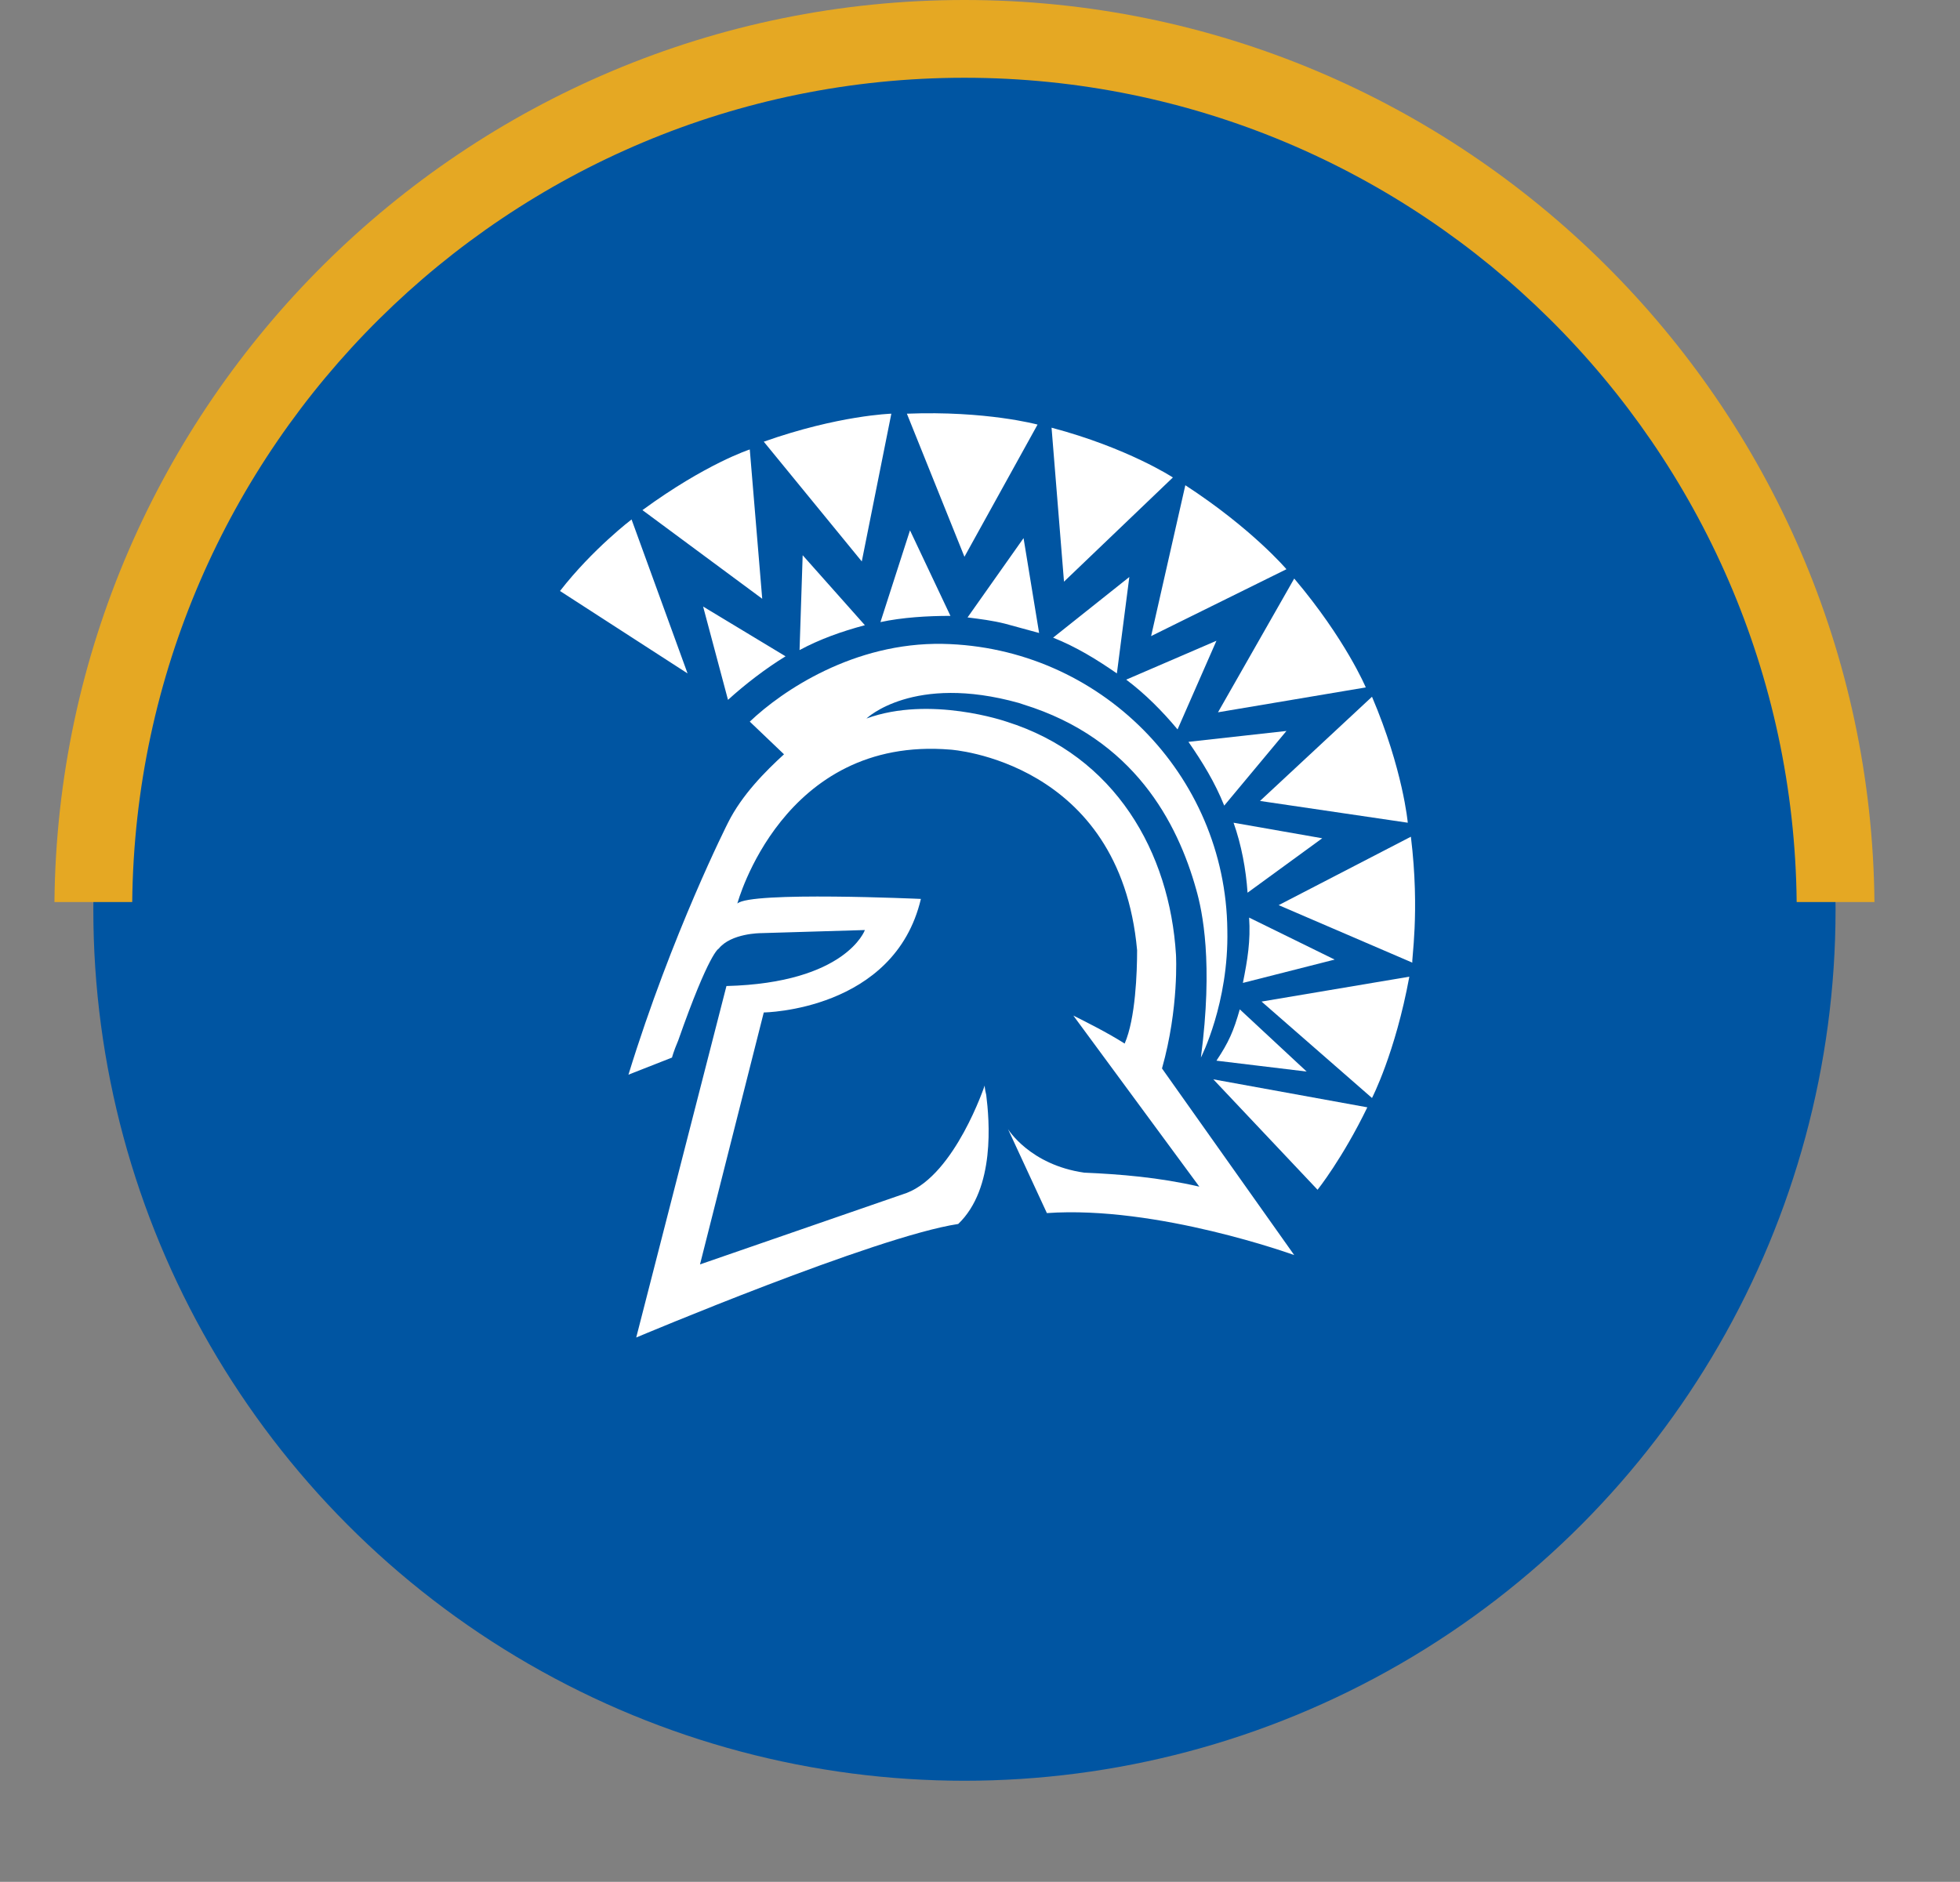 <svg xmlns="http://www.w3.org/2000/svg" viewBox="0 0 126 121"><rect x="0" y="0" width="126" height="121" fill="#808080" stroke="none"/><style>.st2{fill:#fff}</style><g id="Layer_3"><circle cx="62" cy="58.5" r="56" fill-rule="evenodd" clip-rule="evenodd" fill="#0055a2"/><path d="M8.5 58C8.8 28.7 32.7 5 62 5s53.2 23.7 53.5 53h5C120.2 26 94.1 0 62 0S3.8 26 3.5 58h5z" fill="#e5a823"/></g><g id="Layer_2"><path class="st2" d="M85.8 61.7L80.3 59c.1 1.5-.1 2.7-.4 4.2l5.9-1.5zm-6.5-8.8c.5 1.4.8 3 .9 4.5l4.8-3.5-5.7-1zm3.4-5.9l-6.3.7c.9 1.3 1.7 2.6 2.3 4.1l4-4.8zm-7-.1l2.5-5.7-5.8 2.5c1.2.9 2.3 2 3.3 3.2zm-3.9-3.6l.8-6.2-4.9 3.9c1.5.6 2.8 1.4 4.1 2.3zm-9.6-3.6c.8.1 1.6.2 2.4.4.7.2 1.5.4 2.2.6l-1-6.1-3.6 5.1zm-1.1-.1l-2.6-5.5-1.9 5.9c1.4-.3 3-.4 4.5-.4zM46.8 45c1.1-1 2.4-2 3.7-2.8L45.2 39l1.6 6zm4.6-3.2c1.3-.7 2.7-1.2 4.2-1.6l-4-4.5-.2 6.1zM84 68.9l-4.3-4c-.4 1.4-.7 2.1-1.5 3.3l5.8.7zm-35.8-40s-2.8.9-6.9 3.9l7.7 5.7-.8-9.6zm9.1-2.3s-3.4.1-8.2 1.8l6.3 7.7 1.9-9.5zm9.4.7s-3.3-.9-8.4-.7l3.7 9.2 4.7-8.5zm8.7 3.4s-2.9-1.9-7.8-3.2l.8 9.9 7-6.7zm7.3 5.9s-2.2-2.6-6.5-5.4L74 40.9l8.7-4.3zm5.1 7.6s-1.3-3.1-4.6-7l-4.9 8.6 9.5-1.6zm2.7 8.7s-.3-3.4-2.3-8.1L81 51.5l9.5 1.4zm.2.9l-8.5 4.4 8.6 3.7c-.1 0 .5-3.2-.1-8.1zm-2.5 16.8s1.5-2.9 2.4-7.8l-9.5 1.6 7.1 6.2zM40.6 33.4S38.1 35.3 36 38l8.2 5.3-3.6-9.9z"/><path class="st2" d="M75.6 61.4c-.4-6.6-3.9-12.8-10.9-15 0 0-4.9-1.7-9-.2 0 0 3-2.9 9.8-1l.3.1c7.1 2.2 9.9 7.6 11.1 11.9.4 1.4 1.1 4.7.3 10.8 0 0 1.8-3.5 1.7-8.2-.1-10-8.2-18.2-18.3-18.4-5.7-.1-10.3 3-12.4 5l2.2 2.1c-1.2 1.1-2.7 2.6-3.6 4.4 0 0-3.6 7.1-6.4 16.2l2.8-1.1s.1-.4.4-1.1c2-5.7 2.6-5.9 2.6-5.9.8-1 2.7-1 2.7-1l6.7-.2s-1.2 3.4-8.9 3.6L40.9 86s15.4-6.5 20.7-7.3c2.4-2.3 2-6.7 1.8-8.3-.1-.4-.1-.6-.1-.6s-1.9 5.7-5 6.9L45 81.3l4.1-16.2s8.4-.1 10.1-7.3c0 0-11-.5-11.8.3 0 0 2.9-10.8 13.7-9.9 0 0 10.9.7 12 12.9 0 1.4-.1 4.4-.8 6-1.1-.7-2.5-1.4-3.3-1.8l8.1 11c-2.6-.6-5.1-.8-7.4-.9-3.5-.5-4.9-2.8-4.9-2.8l2.5 5.4c7.1-.5 15.9 2.7 15.9 2.7l-8.5-12c1.1-3.9.9-7.3.9-7.3z"/><path class="st2" d="M84.7 76.5s1.6-2 3.2-5.3L78 69.4l6.7 7.1z"/></g></svg>